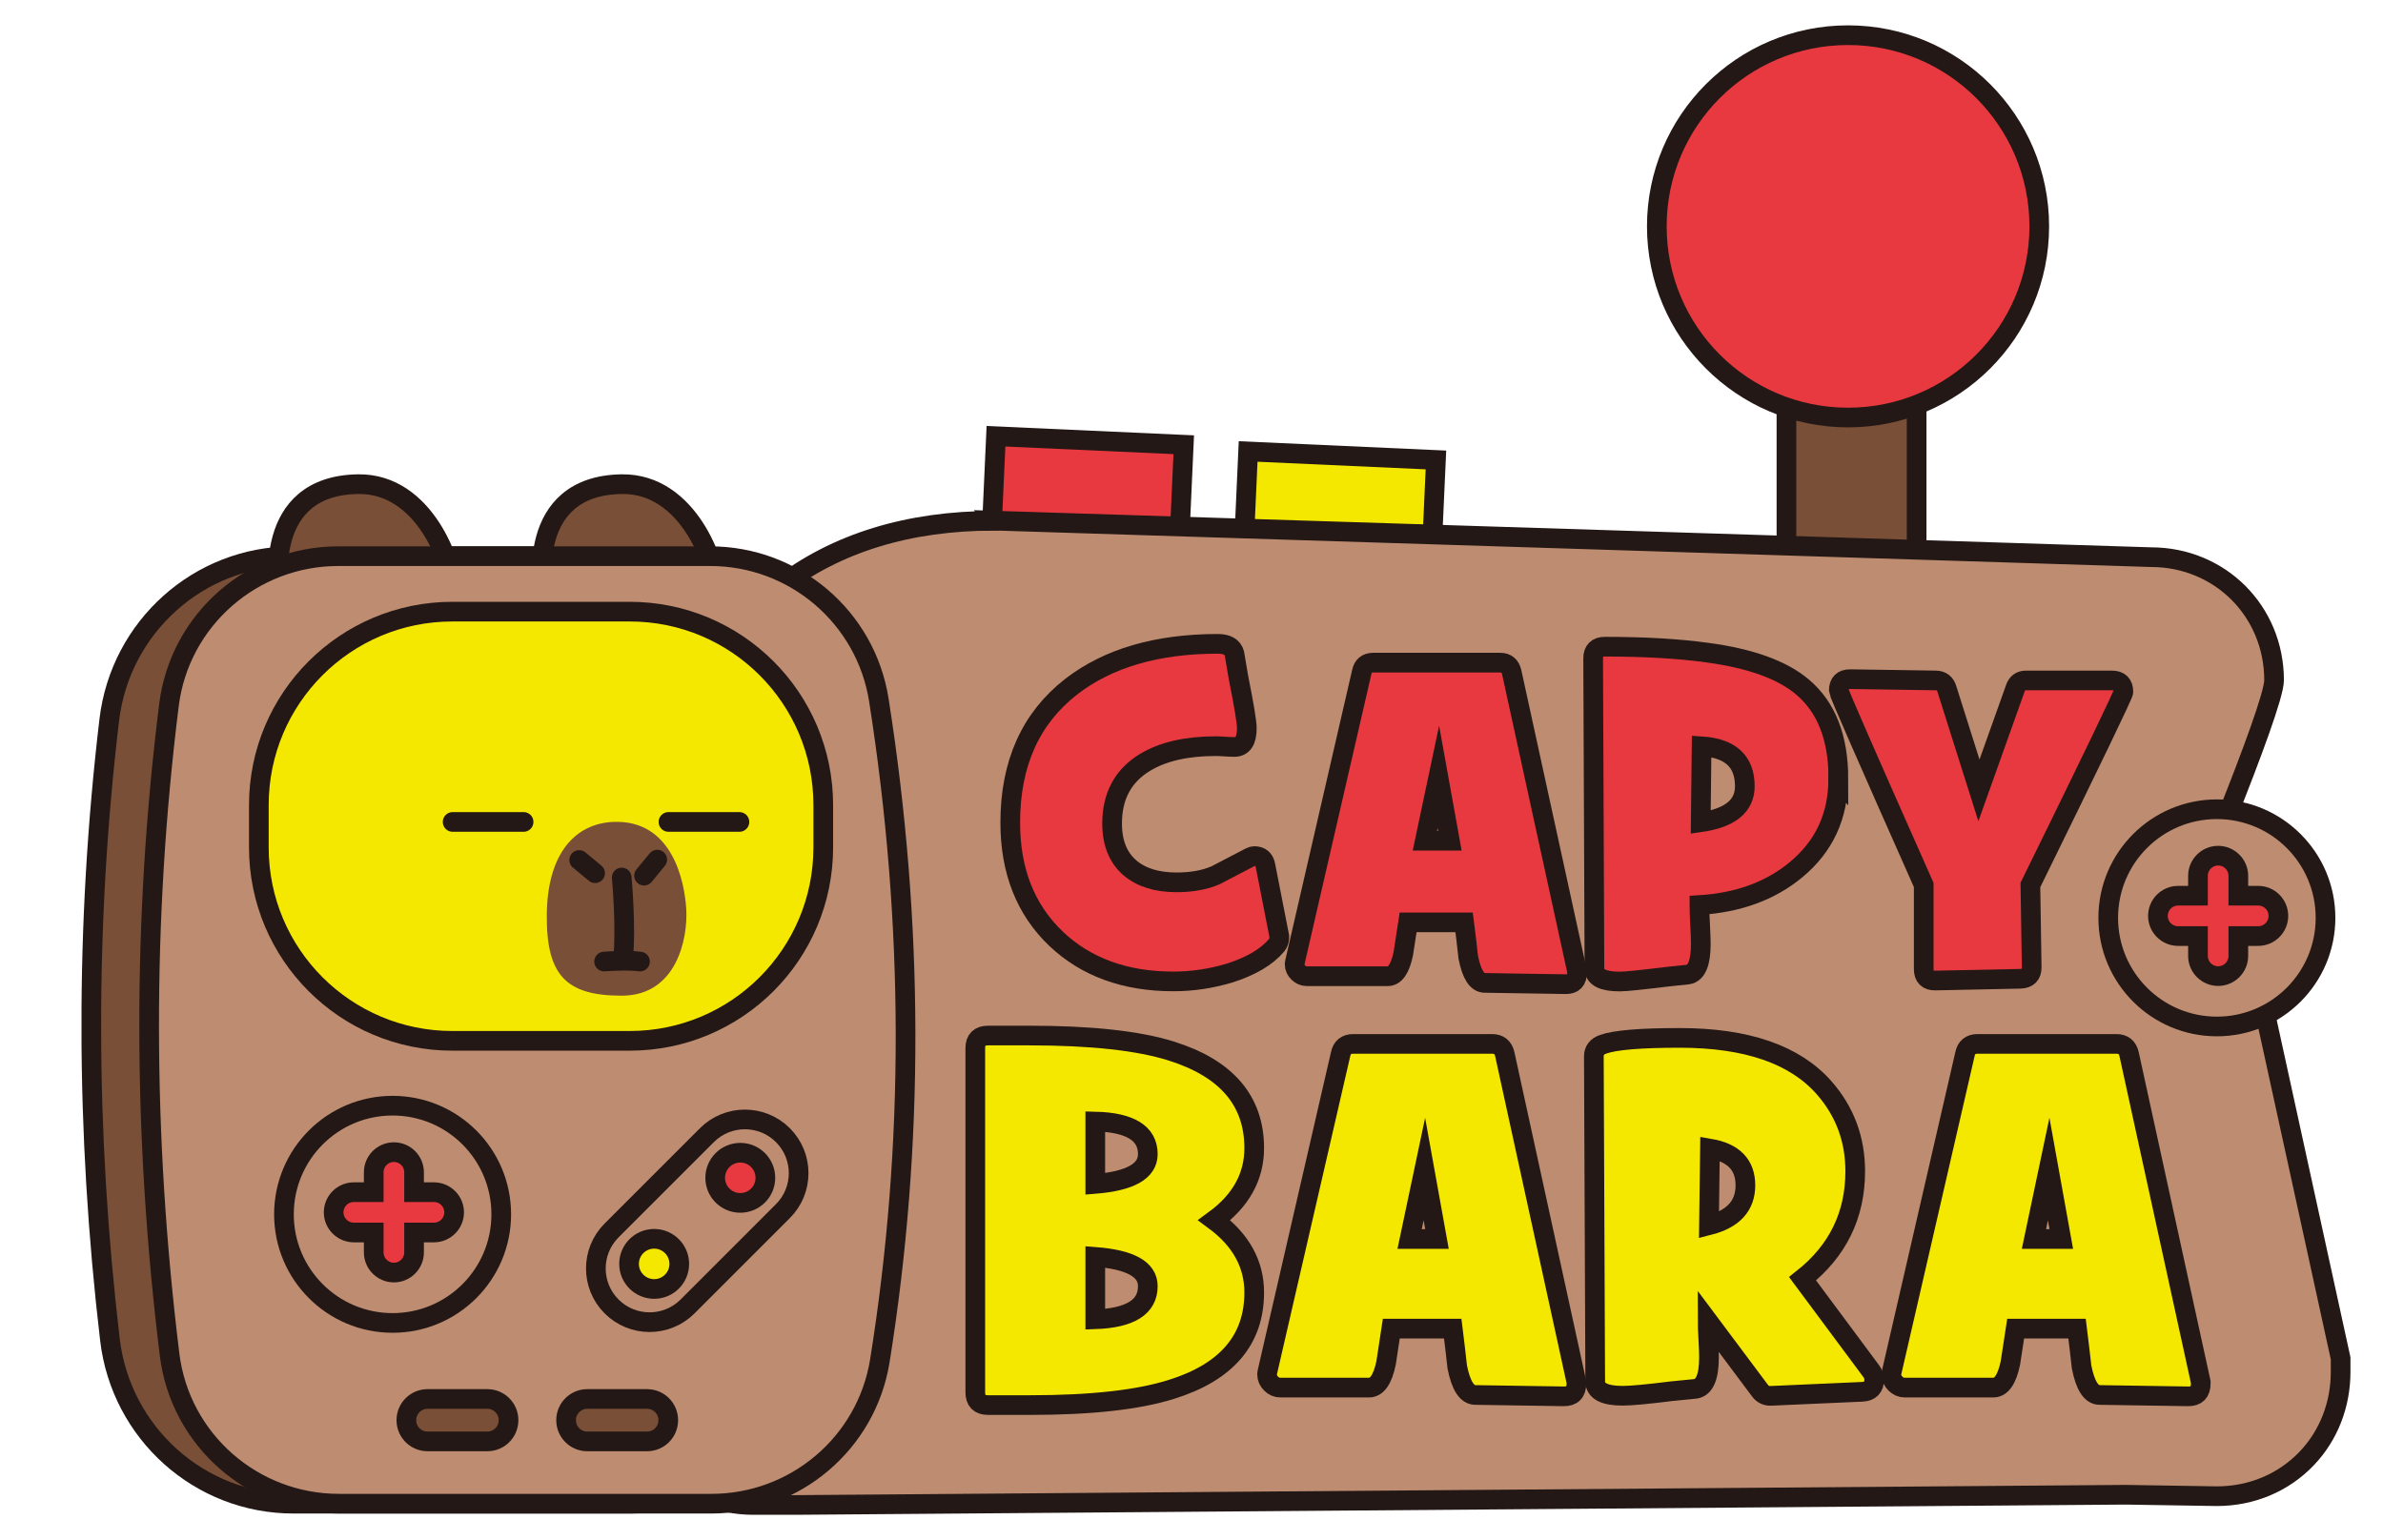 <svg width="82" height="53" viewBox="0 0 82 53" fill="none" xmlns="http://www.w3.org/2000/svg">
<g clip-path="url(#clip0_2746_7822)">
<path d="M40.733 15.307L34.272 15.015L34.045 20.018L40.507 20.311L40.733 15.307Z" fill="#E7393F" stroke="#231815" stroke-width="0.677" stroke-miterlimit="10"/>
<path d="M49.411 15.831L42.949 15.539L42.723 20.542L49.184 20.834L49.411 15.831Z" fill="#F5E800" stroke="#231815" stroke-width="0.677" stroke-miterlimit="10"/>
<path d="M65.952 10.822H61.472V21.344H65.952V10.822Z" fill="#7A4F37" stroke="#231815" stroke-width="0.677" stroke-miterlimit="10"/>
<path d="M34.211 17.924C31.258 17.924 28.773 18.689 26.812 20.203C25.176 21.473 23.226 23.84 23.226 27.914C23.226 29.34 23.493 30.66 24.008 31.846C22.599 32.536 21.648 33.972 21.648 35.676V47.518C21.648 49.919 23.527 51.799 25.928 51.799H27.384L73.149 51.447L76.281 51.497C77.48 51.497 78.581 51.033 79.383 50.19C80.132 49.401 80.542 48.344 80.542 47.217V46.753L77.975 35.012C77.616 33.461 76.515 32.313 75.083 31.88C75.083 31.88 78.252 24.392 78.252 23.413C78.252 21.039 76.393 19.177 74.016 19.177L34.208 17.92L34.211 17.924Z" fill="#BE8D71" stroke="#231815" stroke-width="0.677" stroke-miterlimit="10"/>
<path d="M44.021 32.269C44.021 32.367 43.991 32.455 43.933 32.529C43.588 32.939 43.043 33.261 42.298 33.495C41.664 33.684 41.024 33.779 40.377 33.779C38.715 33.779 37.367 33.288 36.334 32.306C35.288 31.304 34.763 29.973 34.763 28.313C34.763 26.282 35.464 24.72 36.862 23.633C38.132 22.651 39.815 22.16 41.908 22.16C42.227 22.16 42.416 22.272 42.477 22.495C42.508 22.675 42.552 22.942 42.612 23.295C42.806 24.267 42.904 24.856 42.904 25.066C42.904 25.496 42.761 25.709 42.477 25.709C42.406 25.709 42.301 25.706 42.155 25.696C42.01 25.686 41.905 25.682 41.834 25.682C40.828 25.682 40.015 25.868 39.395 26.244C38.644 26.701 38.268 27.402 38.268 28.344C38.268 29.011 38.474 29.522 38.887 29.875C39.277 30.203 39.809 30.369 40.486 30.369C41.004 30.369 41.451 30.288 41.824 30.128C42.216 29.925 42.612 29.719 43.012 29.509C43.073 29.478 43.12 29.465 43.161 29.465C43.374 29.465 43.503 29.573 43.544 29.787L44.021 32.225V32.269Z" fill="#E7393F" stroke="#231815" stroke-width="0.677" stroke-miterlimit="10"/>
<path d="M54.269 33.471C54.269 33.745 54.137 33.881 53.873 33.874L51.086 33.83C50.825 33.827 50.639 33.532 50.523 32.949C50.48 32.546 50.432 32.143 50.381 31.747H48.454C48.4 32.106 48.346 32.465 48.288 32.824C48.18 33.342 48.001 33.6 47.757 33.6H44.963C44.858 33.6 44.763 33.559 44.678 33.478C44.594 33.396 44.55 33.302 44.55 33.197C44.55 33.173 44.55 33.146 44.557 33.122L46.859 23.129C46.903 22.915 47.035 22.807 47.256 22.807H51.621C51.834 22.807 51.966 22.915 52.017 23.129L54.266 33.427V33.471H54.269ZM49.89 28.936L49.494 26.739L49.03 28.936H49.89Z" fill="#E7393F" stroke="#231815" stroke-width="0.677" stroke-miterlimit="10"/>
<path d="M63.254 26.806C63.254 28.093 62.769 29.136 61.797 29.939C60.917 30.667 59.81 31.07 58.479 31.151V31.195C58.479 31.341 58.486 31.554 58.502 31.842C58.516 32.13 58.526 32.343 58.526 32.482C58.526 33.139 58.38 33.495 58.086 33.542C57.927 33.556 57.69 33.583 57.375 33.617C56.487 33.725 55.942 33.783 55.739 33.783C55.16 33.783 54.869 33.637 54.865 33.342L54.821 22.661C54.821 22.394 54.957 22.258 55.224 22.258C56.589 22.258 57.764 22.326 58.746 22.462C60.23 22.661 61.323 23.054 62.021 23.643C62.847 24.338 63.26 25.391 63.26 26.813L63.254 26.806ZM60.04 27.06C60.04 26.207 59.545 25.75 58.553 25.686L58.523 28.3C59.535 28.154 60.04 27.741 60.04 27.06Z" fill="#E7393F" stroke="#231815" stroke-width="0.677" stroke-miterlimit="10"/>
<path d="M73.067 23.816C73.067 23.901 72 26.116 69.867 30.46L69.911 33.291C69.914 33.549 69.782 33.681 69.515 33.688L66.592 33.749C66.328 33.752 66.196 33.62 66.196 33.352V30.46C64.249 26.075 63.273 23.847 63.273 23.772C63.273 23.505 63.406 23.372 63.67 23.376L66.606 23.42C66.805 23.423 66.931 23.518 66.988 23.698L68.096 27.203L69.352 23.681C69.413 23.505 69.535 23.42 69.718 23.42H72.671C72.935 23.42 73.067 23.552 73.067 23.816Z" fill="#E7393F" stroke="#231815" stroke-width="0.677" stroke-miterlimit="10"/>
<path d="M43.158 44.487C43.158 46.113 42.21 47.227 40.313 47.819C39.179 48.178 37.56 48.361 35.457 48.361H34.001C33.706 48.361 33.56 48.216 33.56 47.918V36.075C33.56 35.787 33.706 35.642 34.001 35.642H35.423C37.536 35.642 39.162 35.818 40.296 36.173C42.203 36.769 43.158 37.884 43.158 39.516C43.158 40.498 42.701 41.328 41.783 41.998C42.701 42.675 43.158 43.505 43.158 44.487ZM39.497 39.722C39.497 39.008 38.894 38.632 37.689 38.602V40.748C38.894 40.65 39.497 40.308 39.497 39.726V39.722ZM39.497 44.267C39.497 43.688 38.894 43.353 37.689 43.261V45.408C38.894 45.364 39.497 44.985 39.497 44.27V44.267Z" fill="#F5E800" stroke="#231815" stroke-width="0.677" stroke-miterlimit="10"/>
<path d="M54.245 47.616C54.245 47.918 54.1 48.063 53.812 48.06L50.757 48.013C50.473 48.006 50.27 47.684 50.144 47.047C50.097 46.604 50.043 46.167 49.989 45.73H47.875C47.814 46.123 47.757 46.516 47.696 46.909C47.577 47.478 47.381 47.759 47.113 47.759H44.052C43.937 47.759 43.835 47.715 43.74 47.623C43.649 47.532 43.602 47.43 43.602 47.315C43.602 47.288 43.602 47.261 43.608 47.234L46.131 36.282C46.179 36.048 46.324 35.93 46.565 35.93H51.346C51.58 35.93 51.726 36.048 51.78 36.282L54.245 47.569V47.62V47.616ZM49.447 42.645L49.013 40.237L48.505 42.645H49.447Z" fill="#F5E800" stroke="#231815" stroke-width="0.677" stroke-miterlimit="10"/>
<path d="M64.493 47.471C64.493 47.748 64.354 47.894 64.076 47.904L60.94 48.043C60.778 48.05 60.649 47.986 60.554 47.853L58.76 45.453C58.76 45.595 58.766 45.805 58.783 46.086C58.8 46.367 58.807 46.58 58.807 46.719C58.807 47.403 58.648 47.762 58.333 47.803C58.153 47.82 57.879 47.847 57.513 47.884C56.7 47.986 56.138 48.04 55.834 48.04C55.211 48.04 54.895 47.877 54.892 47.549L54.845 36.36C54.845 36.157 54.95 36.018 55.163 35.943C55.563 35.798 56.44 35.723 57.801 35.723C60.104 35.723 61.76 36.295 62.766 37.437C63.48 38.249 63.839 39.208 63.839 40.312C63.839 41.826 63.236 43.058 62.027 44.013L64.395 47.2C64.459 47.291 64.493 47.383 64.493 47.471ZM60.06 40.796C60.06 40.092 59.654 39.672 58.841 39.533L58.807 42.171C59.643 41.958 60.06 41.501 60.06 40.796Z" fill="#F5E800" stroke="#231815" stroke-width="0.677" stroke-miterlimit="10"/>
<path d="M75.729 47.616C75.729 47.918 75.583 48.063 75.295 48.06L72.241 48.013C71.956 48.006 71.753 47.684 71.628 47.047C71.58 46.604 71.526 46.167 71.472 45.73H69.359C69.298 46.123 69.24 46.516 69.179 46.909C69.061 47.478 68.864 47.759 68.597 47.759H65.535C65.42 47.759 65.319 47.715 65.224 47.623C65.132 47.532 65.085 47.43 65.085 47.315C65.085 47.288 65.085 47.261 65.092 47.234L67.615 36.282C67.662 36.048 67.808 35.93 68.048 35.93H72.83C73.064 35.93 73.209 36.048 73.263 36.282L75.729 47.569V47.62V47.616ZM70.93 42.645L70.496 40.237L69.989 42.645H70.93Z" fill="#F5E800" stroke="#231815" stroke-width="0.677" stroke-miterlimit="10"/>
<path d="M21.695 51.755H10.099C6.865 51.755 4.163 49.323 3.783 46.109C2.94 38.947 2.923 31.839 3.76 24.778C4.142 21.571 6.845 19.143 10.072 19.143H21.681C24.956 19.143 27.699 21.635 28.01 24.897C28.694 32.035 28.688 39.076 28.017 46.018C27.706 49.272 24.962 51.755 21.691 51.755H21.695Z" fill="#7A4F37" stroke="#231815" stroke-width="0.677" stroke-miterlimit="10"/>
<path d="M18.687 20.358C18.687 20.358 18.04 16.708 21.399 16.664C23.709 16.633 24.664 19.495 24.64 20.226" fill="#7A4F37"/>
<path d="M18.687 20.358C18.687 20.358 18.04 16.708 21.399 16.664C23.709 16.633 24.664 19.495 24.64 20.226" stroke="#231815" stroke-width="0.677" stroke-miterlimit="10"/>
<path d="M9.615 20.358C9.615 20.358 8.969 16.708 12.328 16.664C14.638 16.633 15.593 19.495 15.569 20.226" fill="#7A4F37"/>
<path d="M9.615 20.358C9.615 20.358 8.969 16.708 12.328 16.664C14.638 16.633 15.593 19.495 15.569 20.226" stroke="#231815" stroke-width="0.677" stroke-miterlimit="10"/>
<path d="M24.481 51.755H11.66C8.704 51.755 6.194 49.557 5.835 46.621C4.911 39.11 4.891 31.656 5.815 24.26C6.181 21.334 8.687 19.143 11.636 19.143H24.441C27.329 19.143 29.795 21.243 30.242 24.097C31.454 31.815 31.468 39.394 30.276 46.837C29.819 49.675 27.357 51.755 24.481 51.755Z" fill="#BE8D71" stroke="#231815" stroke-width="0.677" stroke-miterlimit="10"/>
<path d="M21.671 21.052H15.565C11.888 21.052 8.907 24.033 8.907 27.71V29.166C8.907 32.843 11.888 35.824 15.565 35.824H21.671C25.348 35.824 28.329 32.843 28.329 29.166V27.71C28.329 24.033 25.348 21.052 21.671 21.052Z" fill="#F5E800" stroke="#231815" stroke-width="0.677" stroke-miterlimit="10"/>
<path d="M21.095 28.29C19.802 28.347 18.836 29.363 18.816 31.473C18.792 33.583 19.493 34.27 21.393 34.27C23.293 34.27 23.672 32.286 23.615 31.297C23.557 30.308 23.12 28.198 21.095 28.29Z" fill="#7A4F37"/>
<path d="M15.575 28.29H18.017" stroke="#231815" stroke-width="0.677" stroke-miterlimit="10" stroke-linecap="round"/>
<path d="M23.002 28.29H25.444" stroke="#231815" stroke-width="0.677" stroke-miterlimit="10" stroke-linecap="round"/>
<path d="M21.394 30.203C21.394 30.203 21.553 31.923 21.441 32.976" stroke="#231815" stroke-width="0.677" stroke-miterlimit="10" stroke-linecap="round"/>
<path d="M20.787 33.095C20.787 33.095 21.607 33.034 22.023 33.095" stroke="#231815" stroke-width="0.677" stroke-miterlimit="10" stroke-linecap="round"/>
<path d="M19.93 29.6L20.478 30.054" stroke="#231815" stroke-width="0.677" stroke-miterlimit="10" stroke-linecap="round"/>
<path d="M22.162 30.139L22.616 29.587" stroke="#231815" stroke-width="0.677" stroke-miterlimit="10" stroke-linecap="round"/>
<path d="M13.509 45.534C15.574 45.534 17.248 43.86 17.248 41.795C17.248 39.73 15.574 38.056 13.509 38.056C11.444 38.056 9.771 39.73 9.771 41.795C9.771 43.86 11.444 45.534 13.509 45.534Z" fill="#BE8D71" stroke="#231815" stroke-width="0.677" stroke-miterlimit="10"/>
<path d="M14.932 41.033H14.248V40.349C14.248 39.966 13.937 39.655 13.554 39.655C13.171 39.655 12.86 39.966 12.86 40.349V41.033H12.176C11.793 41.033 11.481 41.344 11.481 41.727C11.481 42.11 11.793 42.421 12.176 42.421H12.86V43.105C12.86 43.488 13.171 43.8 13.554 43.8C13.937 43.8 14.248 43.488 14.248 43.105V42.421H14.932C15.315 42.421 15.627 42.11 15.627 41.727C15.627 41.344 15.315 41.033 14.932 41.033Z" fill="#E7393F" stroke="#231815" stroke-width="0.677" stroke-miterlimit="10"/>
<path d="M76.284 35.33C78.348 35.33 80.022 33.656 80.022 31.591C80.022 29.527 78.348 27.853 76.284 27.853C74.219 27.853 72.545 29.527 72.545 31.591C72.545 33.656 74.219 35.33 76.284 35.33Z" fill="#BE8D71" stroke="#231815" stroke-width="0.677" stroke-miterlimit="10"/>
<path d="M77.706 30.829H77.022V30.145C77.022 29.763 76.71 29.451 76.327 29.451C75.945 29.451 75.633 29.763 75.633 30.145V30.829H74.949C74.566 30.829 74.255 31.141 74.255 31.524C74.255 31.906 74.566 32.218 74.949 32.218H75.633V32.902C75.633 33.285 75.945 33.596 76.327 33.596C76.71 33.596 77.022 33.285 77.022 32.902V32.218H77.706C78.088 32.218 78.4 31.906 78.4 31.524C78.4 31.141 78.088 30.829 77.706 30.829Z" fill="#E7393F" stroke="#231815" stroke-width="0.677" stroke-miterlimit="10"/>
<path d="M24.325 39.071L21.045 42.351C20.323 43.073 20.323 44.244 21.045 44.966C21.767 45.688 22.938 45.688 23.66 44.966L26.94 41.685C27.662 40.964 27.662 39.793 26.94 39.071C26.218 38.349 25.047 38.349 24.325 39.071Z" fill="#BE8D71" stroke="#231815" stroke-width="0.677" stroke-miterlimit="10"/>
<path d="M22.51 44.365C22.987 44.365 23.374 43.979 23.374 43.502C23.374 43.025 22.987 42.638 22.51 42.638C22.033 42.638 21.646 43.025 21.646 43.502C21.646 43.979 22.033 44.365 22.51 44.365Z" fill="#F5E800" stroke="#231815" stroke-width="0.677" stroke-miterlimit="10"/>
<path d="M25.474 41.402C25.951 41.402 26.337 41.016 26.337 40.539C26.337 40.062 25.951 39.675 25.474 39.675C24.997 39.675 24.61 40.062 24.61 40.539C24.61 41.016 24.997 41.402 25.474 41.402Z" fill="#E7393F" stroke="#231815" stroke-width="0.677" stroke-miterlimit="10"/>
<path d="M16.77 48.151H14.711C14.309 48.151 13.983 48.477 13.983 48.879V48.883C13.983 49.285 14.309 49.611 14.711 49.611H16.77C17.173 49.611 17.499 49.285 17.499 48.883V48.879C17.499 48.477 17.173 48.151 16.77 48.151Z" fill="#7A4F37" stroke="#231815" stroke-width="0.677" stroke-miterlimit="10"/>
<path d="M22.267 48.151H20.208C19.805 48.151 19.48 48.477 19.48 48.879V48.883C19.48 49.285 19.805 49.611 20.208 49.611H22.267C22.669 49.611 22.995 49.285 22.995 48.883V48.879C22.995 48.477 22.669 48.151 22.267 48.151Z" fill="#7A4F37" stroke="#231815" stroke-width="0.677" stroke-miterlimit="10"/>
<path d="M63.592 14.371C67.226 14.371 70.172 11.425 70.172 7.791C70.172 4.157 67.226 1.211 63.592 1.211C59.958 1.211 57.012 4.157 57.012 7.791C57.012 11.425 59.958 14.371 63.592 14.371Z" fill="#E7393F" stroke="#231815" stroke-width="0.677" stroke-miterlimit="10"/>
</g>
<defs>
<clipPath id="clip0_2746_7822">
<rect width="78.075" height="51.268" fill="white" transform="translate(2.805 0.873)"/>
</clipPath>
</defs>
</svg>
